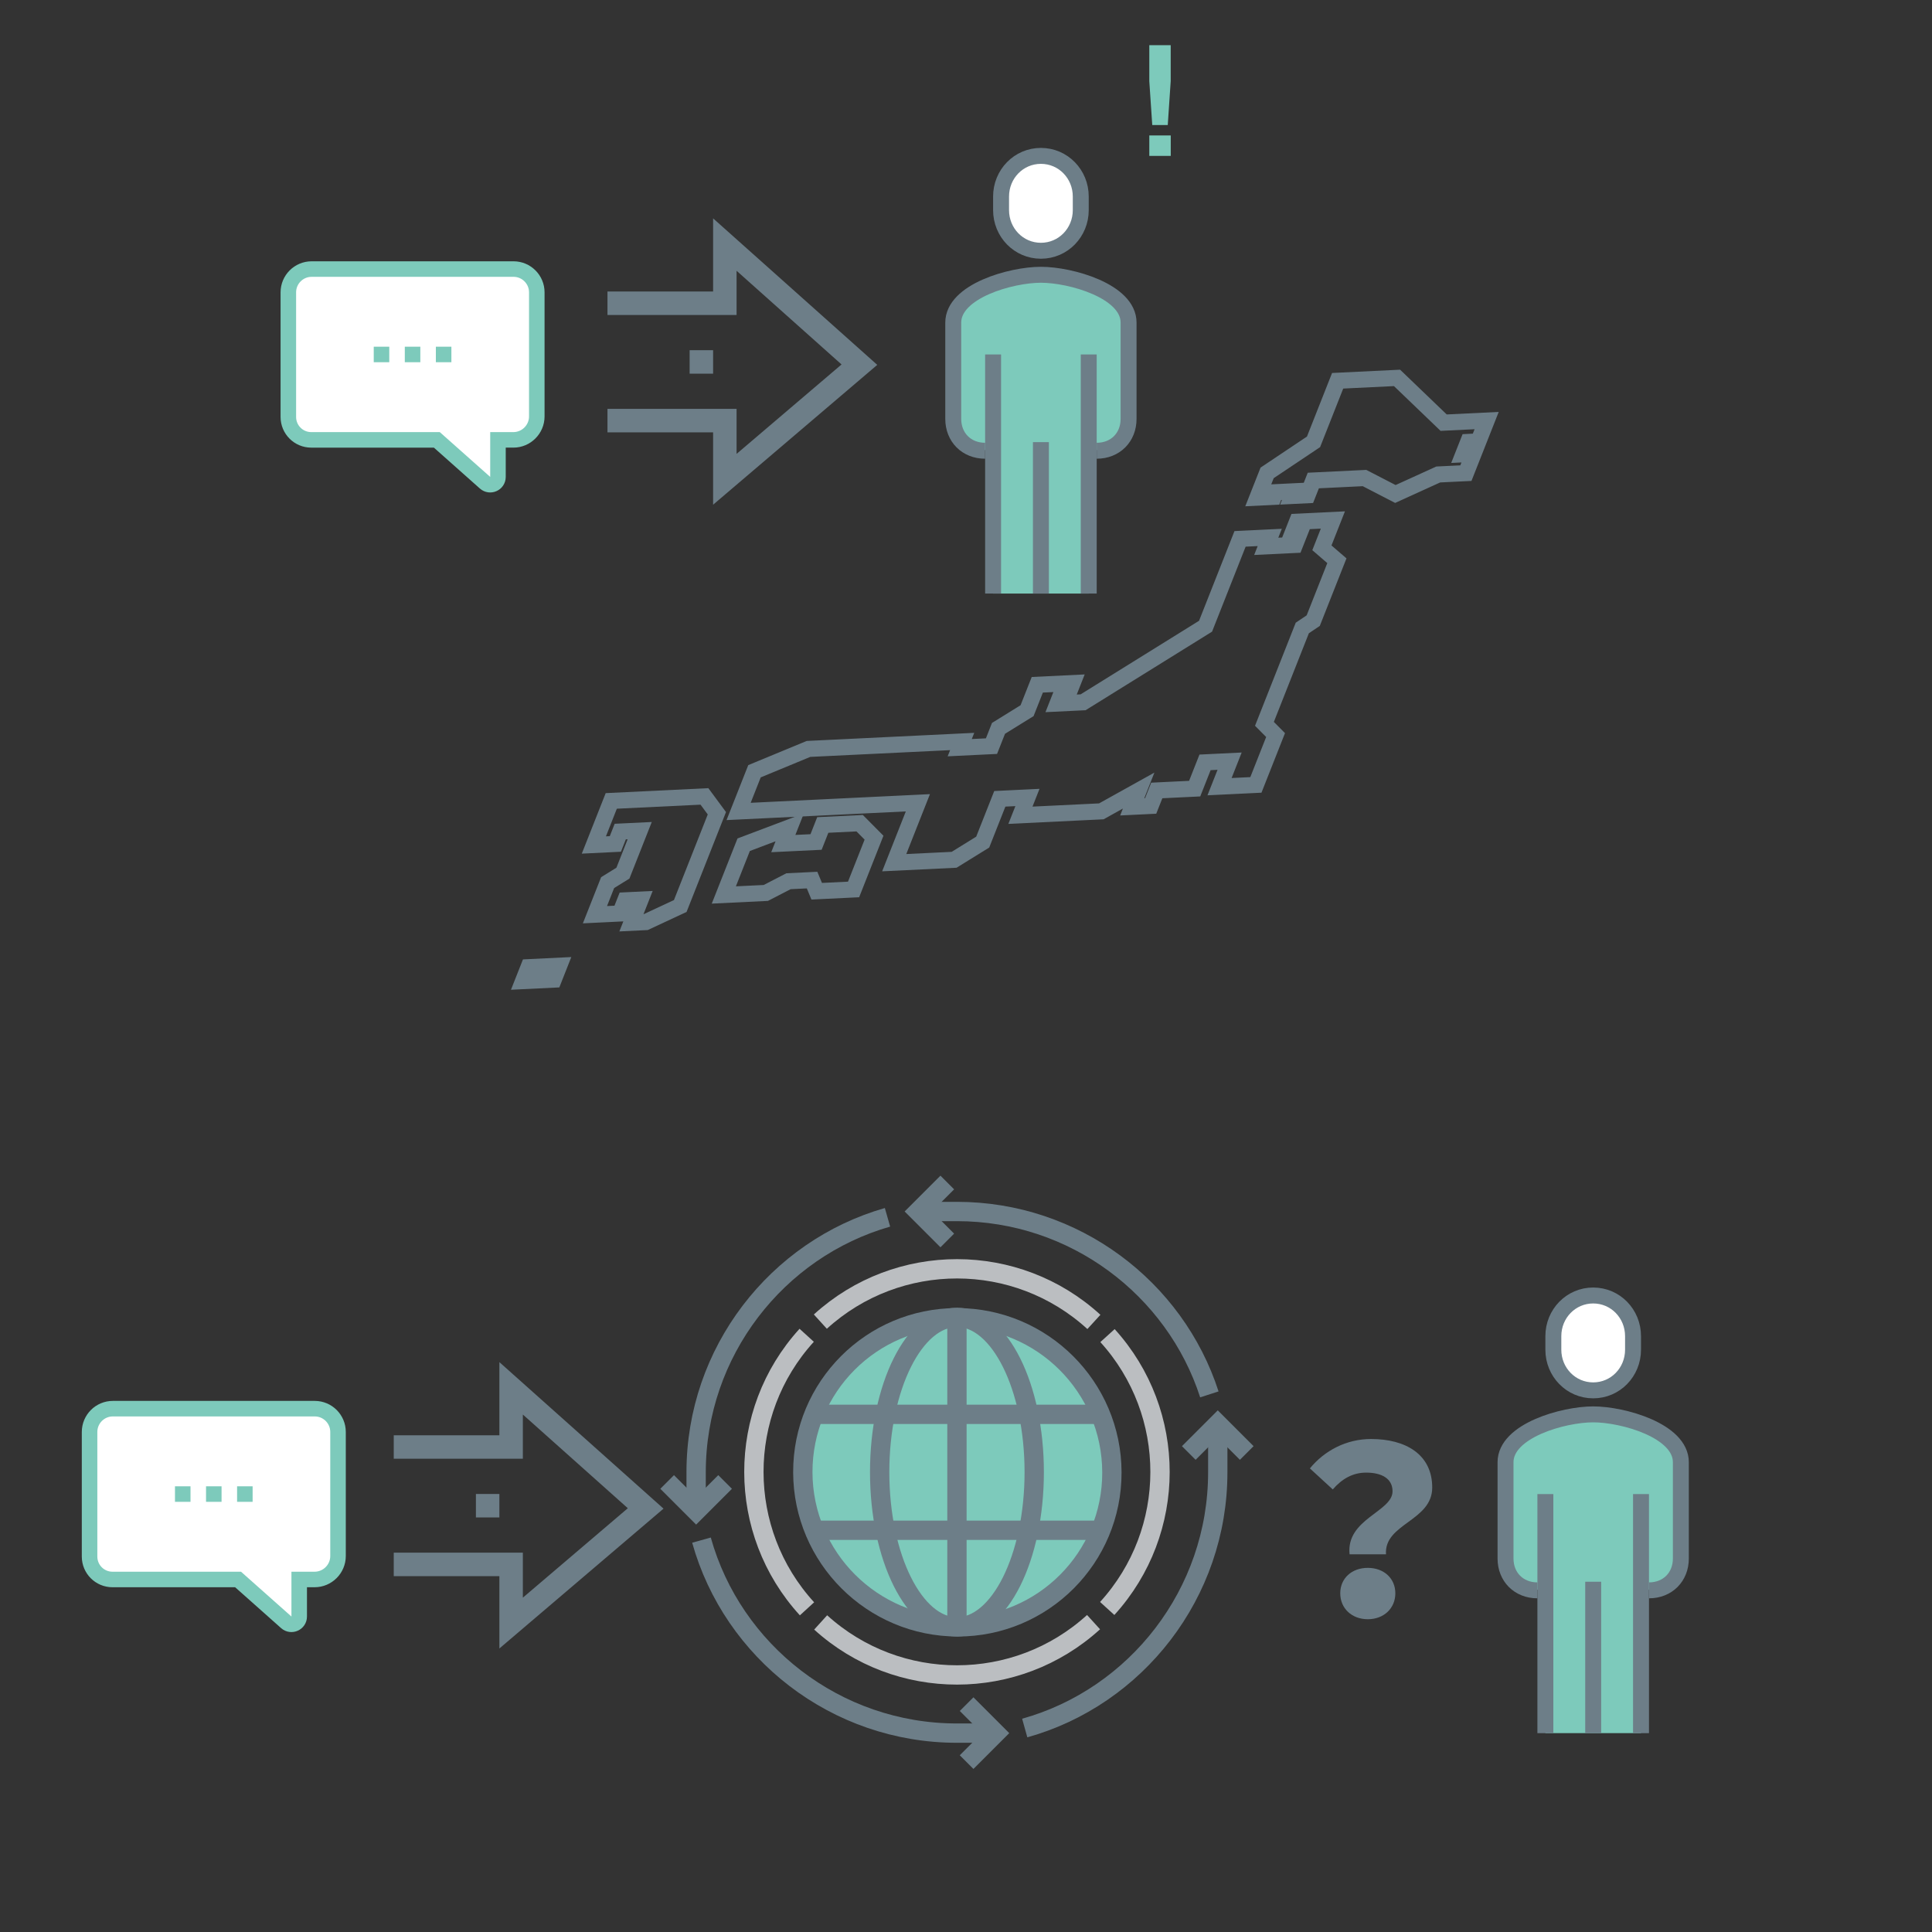 <?xml version="1.0" encoding="utf-8"?>
<!-- Generator: Adobe Illustrator 22.0.1, SVG Export Plug-In . SVG Version: 6.00 Build 0)  -->
<svg version="1.1" id="レイヤー_1" xmlns="http://www.w3.org/2000/svg" xmlns:xlink="http://www.w3.org/1999/xlink" x="0px"
	 y="0px" width="240px" height="240px" viewBox="0 0 240 240" style="enable-background:new 0 0 240 240;" xml:space="preserve">
<rect x="0" y="0" width="240" height="240" fill="#333333" stroke="none"/>
<style type="text/css">
	.st0{fill:none;stroke:#6D7E88;stroke-width:2.916;stroke-miterlimit:10;}
	.st1{fill:#7DCABB;}
	.st2{fill:none;stroke:#6D7E88;stroke-width:1.98;stroke-miterlimit:10;}
	.st3{fill:#FFFFFF;stroke:#6D7E88;stroke-width:1.98;stroke-miterlimit:10;}
	.st4{fill:#FFFFFF;stroke:#7DCABB;stroke-width:1.929;stroke-miterlimit:10;}
	.st5{fill:none;stroke:#7DCABB;stroke-width:1.929;stroke-miterlimit:10;}
	.st6{fill:none;stroke:#6D7E88;stroke-width:2;stroke-miterlimit:10;}
	.st7{fill:none;stroke:#6D7E88;stroke-width:2.4;stroke-miterlimit:10;}
	.st8{fill:none;stroke:#BBBEC1;stroke-width:2.4;stroke-miterlimit:10;}
	.st9{fill:#7DCABB;stroke:#6D7E88;stroke-width:2.4;stroke-miterlimit:10;}
	.st10{fill:#6D7E88;}
</style>
<polyline class="st0" points="75.462,52.251 90.042,52.251 90.042,59.541 106.758,45.3 90.042,30.381 90.042,37.671 75.462,37.671 
	"/>
<line class="st0" x1="85.668" y1="44.961" x2="88.584" y2="44.961"/>
<polyline class="st0" points="48.913,194.334 63.493,194.334 63.493,201.624 80.208,187.383 63.493,172.464 63.493,179.754 
	48.913,179.754 "/>
<line class="st0" x1="59.119" y1="187.044" x2="62.035" y2="187.044"/>
<g>
	<path class="st1" d="M129.306,34.133c-3.708,0-10.89,2.022-10.89,5.94v11.961c0,2.307,1.653,3.879,3.96,3.879h0.99v17.82h11.88
		v-17.82h0.99c2.307,0,3.96-1.572,3.96-3.879V40.073C140.196,36.155,133.014,34.133,129.306,34.133z"/>
	<path class="st2" d="M136.236,55.994c2.307,0,3.96-1.653,3.96-3.96V40.073c0-3.918-7.182-5.94-10.89-5.94
		c-3.708,0-10.89,2.022-10.89,5.94v11.961c0,2.307,1.653,3.96,3.96,3.96"/>
	<path class="st3" d="M129.306,31.15c2.764,0,4.95-2.261,4.95-5.051v-1.684c0-2.79-2.186-5.051-4.95-5.051
		c-2.764,0-4.95,2.261-4.95,5.051v1.684C124.356,28.889,126.542,31.15,129.306,31.15z"/>
	<line class="st2" x1="135.246" y1="73.733" x2="135.246" y2="44.033"/>
	<line class="st2" x1="123.366" y1="44.033" x2="123.366" y2="73.733"/>
	<line class="st2" x1="129.306" y1="54.923" x2="129.306" y2="73.733"/>
</g>
<g>
	<path class="st1" d="M197.912,175.698c-3.708,0-10.89,2.022-10.89,5.94v11.961c0,2.307,1.653,3.879,3.96,3.879h0.99v17.82h11.88
		v-17.82h0.99c2.307,0,3.96-1.572,3.96-3.879v-11.961C208.802,177.721,201.62,175.698,197.912,175.698z"/>
	<path class="st2" d="M204.842,197.559c2.307,0,3.96-1.653,3.96-3.96v-11.961c0-3.918-7.182-5.94-10.89-5.94
		s-10.89,2.022-10.89,5.94v11.961c0,2.307,1.653,3.96,3.96,3.96"/>
	<path class="st3" d="M197.912,172.716c2.764,0,4.95-2.261,4.95-5.051v-1.684c0-2.79-2.186-5.051-4.95-5.051
		c-2.764,0-4.95,2.261-4.95,5.051v1.684C192.962,170.454,195.148,172.716,197.912,172.716z"/>
	<line class="st2" x1="203.852" y1="215.298" x2="203.852" y2="185.598"/>
	<line class="st2" x1="191.972" y1="185.598" x2="191.972" y2="215.298"/>
	<line class="st2" x1="197.912" y1="196.488" x2="197.912" y2="215.298"/>
</g>
<g>
	<path class="st4" d="M35.819,36.317v15.481c0,1.571,1.273,2.844,2.844,2.844h15.603l5.989,5.324
		c0.622,0.553,1.605,0.111,1.605-0.721v-4.603h1.913c1.6,0,2.91-1.309,2.91-2.91V36.317c0-1.598-1.295-2.893-2.893-2.893H38.712
		C37.114,33.424,35.819,34.719,35.819,36.317z"/>
	<line class="st5" x1="56.073" y1="44.033" x2="54.144" y2="44.033"/>
	<line class="st5" x1="52.215" y1="44.033" x2="50.286" y2="44.033"/>
	<line class="st5" x1="48.357" y1="44.033" x2="46.428" y2="44.033"/>
</g>
<g>
	<path class="st4" d="M11.127,177.883v15.481c0,1.571,1.273,2.844,2.844,2.844h15.603l5.989,5.324
		c0.622,0.553,1.605,0.111,1.605-0.721v-4.603h1.913c1.6,0,2.91-1.309,2.91-2.91v-15.415c0-1.598-1.295-2.893-2.893-2.893H14.021
		C12.423,174.989,11.127,176.285,11.127,177.883z"/>
	<line class="st5" x1="31.381" y1="185.598" x2="29.452" y2="185.598"/>
	<line class="st5" x1="27.523" y1="185.598" x2="25.594" y2="185.598"/>
	<line class="st5" x1="23.665" y1="185.598" x2="21.736" y2="185.598"/>
</g>
<g>
	<polygon class="st6" points="181.773,56.436 182.38,54.9 183.653,54.838 184.677,52.245 179.335,52.504 173.545,46.944 
		166.167,47.301 163.171,54.887 157.406,58.745 156.192,61.818 158.227,61.719 158.454,61.143 160.744,61.032 160.517,61.609 
		162.424,61.516 163.144,59.692 169.505,59.384 173.34,61.365 178.665,58.941 182.098,58.775 183.046,56.375 	"/>
	<polygon class="st6" points="160.859,67.695 161.409,66.303 160.517,66.346 161.123,64.809 165.576,64.594 164.211,68.051 
		166.073,69.656 163.134,77.097 161.776,78.01 157.074,89.918 158.457,91.312 156.012,97.504 151.496,97.722 152.747,94.555 
		149.695,94.703 148.406,97.967 143.698,98.195 142.94,100.115 140.651,100.226 141.447,98.208 136.811,100.788 126.761,101.274 
		127.633,99.066 124.2,99.232 122.076,104.609 118.526,106.806 111.083,107.166 114.022,99.724 91.753,100.801 93.725,95.808 
		100.435,93.034 119.524,92.111 119.221,92.879 123.165,92.688 124.037,90.48 127.586,88.283 128.857,85.067 133.245,84.854 
		132.79,86.006 131.9,86.049 131.369,87.394 134.549,87.24 149.759,77.791 154.044,66.941 157.732,66.763 157.296,67.868 	"/>
	<polygon class="st6" points="84.503,112.549 89.053,101.025 87.509,98.934 75.934,99.493 73.772,104.968 76.443,104.838 
		77.05,103.301 79.467,103.185 77.381,108.467 75.481,109.642 73.907,113.627 77.025,113.476 77.67,111.844 79.578,111.751 
		78.44,114.631 80.221,114.545 	"/>
	<polygon class="st6" points="95.133,110.925 89.917,111.177 92.382,104.936 98.101,102.775 97.305,104.791 101.374,104.595 
		102.208,102.482 106.789,102.26 108.575,104.058 106.034,110.491 101.455,110.713 100.878,109.328 97.952,109.469 	"/>
	<polygon class="st6" points="68.789,121.692 64.974,121.877 65.657,120.148 69.471,119.963 	"/>
</g>
<polyline class="st7" points="117.675,146.895 114.075,150.495 117.675,154.095 "/>
<path class="st7" d="M150.231,173.215c-4.258-13.184-16.755-22.719-31.356-22.719h-4.8"/>
<path class="st7" d="M127.295,214.661c13.832-3.857,23.98-16.704,23.98-31.766v-6"/>
<path class="st7" d="M87.141,191.319c3.858,13.83,16.673,23.976,31.734,23.976h4.8"/>
<path class="st7" d="M110.248,151.219c-13.726,3.926-23.773,16.69-23.773,31.676v4.8"/>
<polyline class="st7" points="120.075,218.895 123.675,215.295 120.075,211.695 "/>
<polyline class="st7" points="90.075,184.095 86.475,187.695 82.875,184.095 "/>
<polyline class="st7" points="154.875,180.495 151.275,176.895 147.675,180.495 "/>
<path class="st8" d="M135.888,164.214c-9.605-8.785-24.36-8.797-33.981-0.038"/>
<path class="st8" d="M137.542,199.811c8.735-9.593,8.747-24.292,0.036-33.899"/>
<path class="st8" d="M101.946,201.544c9.607,8.711,24.306,8.699,33.899-0.036"/>
<path class="st8" d="M100.21,165.873c-8.759,9.62-8.747,24.376,0.039,33.981"/>
<path class="st9" d="M118.976,202.095c10.602,0,19.175-8.596,19.148-19.2c-0.027-10.604-8.644-19.2-19.247-19.2
	c-10.602,0-19.175,8.596-19.148,19.2S108.374,202.095,118.976,202.095z"/>
<path class="st7" d="M118.875,163.646c-5.302,0-9.6,8.607-9.6,19.225s4.298,19.225,9.6,19.225c5.302,0,9.6-8.607,9.6-19.225
	S124.177,163.646,118.875,163.646z"/>
<line class="st7" x1="136.875" y1="175.695" x2="100.875" y2="175.695"/>
<line class="st7" x1="136.875" y1="190.095" x2="100.875" y2="190.095"/>
<line class="st7" x1="118.875" y1="163.695" x2="118.875" y2="202.095"/>
<g>
	<path class="st10" d="M172.986,185.254c0-1.595-1.363-2.32-3.277-2.32c-1.653,0-2.987,0.754-4.147,2.088l-2.842-2.61
		c1.798-2.204,4.524-3.654,7.598-3.654c4.263,0,7.598,1.885,7.598,6.032c0,4.176-6.003,4.466-5.742,8.294h-4.524
		C167.186,188.676,172.986,187.806,172.986,185.254z M169.912,194.766c2.001,0,3.422,1.305,3.422,3.161s-1.421,3.219-3.422,3.219
		s-3.422-1.363-3.422-3.219S167.911,194.766,169.912,194.766z"/>
</g>
<g>
	<path class="st1" d="M142.77,10.08V5.612h2.659v4.469l-0.366,5.45h-1.926L142.77,10.08z M145.435,19.364h-2.665v-2.539h2.665
		V19.364z"/>
</g>
<g>
</g>
<g>
</g>
<g>
</g>
<g>
</g>
<g>
</g>
<g>
</g>
</svg>
